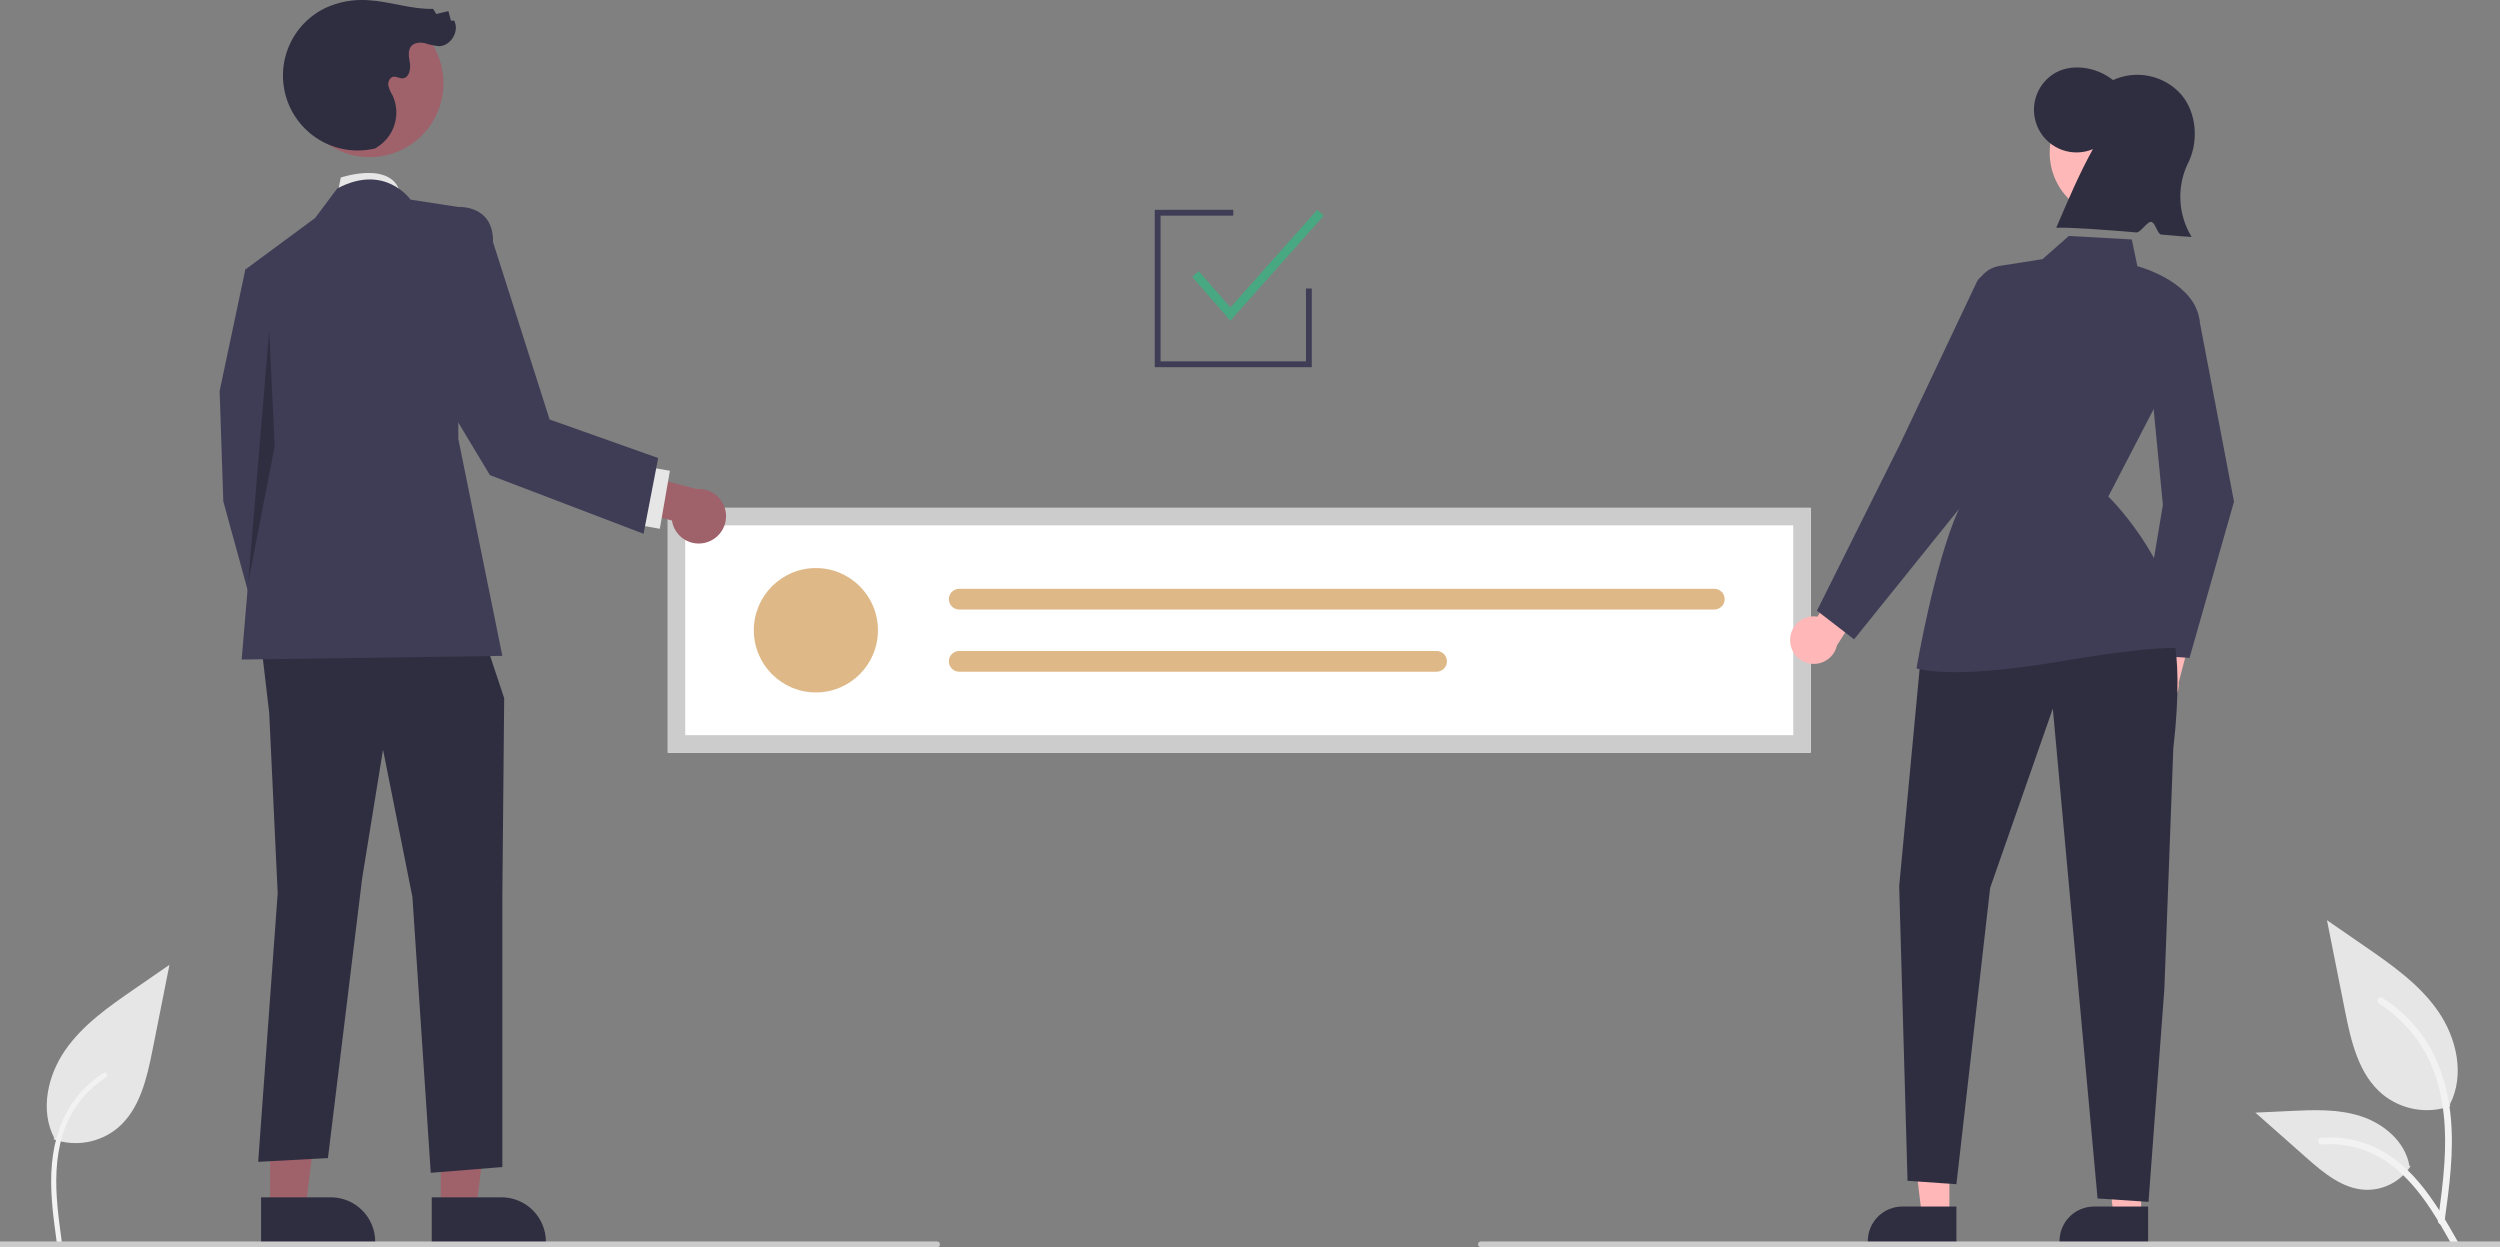 <svg width="461" height="230" viewBox="0 0 461 230" fill="none" xmlns="http://www.w3.org/2000/svg">
<rect x="0" y="0" width="461" height="230" fill="#808080" stroke="none"/>
<g clip-path="url(#clip0_487_3879)">
<path d="M9.903 210.1C11.878 210.796 13.998 210.97 16.059 210.606C18.121 210.242 20.054 209.352 21.673 208.022C25.795 204.555 27.089 198.843 28.139 193.554L31.25 177.91L24.738 182.403C20.054 185.635 15.266 188.97 12.023 193.65C8.78 198.331 7.365 204.72 9.97 209.785" fill="#E6E6E6"/>
<path d="M10.459 229.041C9.8 224.229 9.122 219.357 9.585 214.494C9.996 210.176 11.31 205.958 13.987 202.499C15.408 200.667 17.137 199.097 19.096 197.86C19.607 197.538 20.077 198.349 19.569 198.67C16.179 200.817 13.557 203.987 12.081 207.723C10.45 211.878 10.189 216.408 10.472 220.821C10.642 223.491 11.002 226.141 11.365 228.791C11.394 228.911 11.376 229.037 11.316 229.144C11.255 229.252 11.155 229.332 11.037 229.368C10.918 229.4 10.79 229.384 10.682 229.323C10.575 229.261 10.495 229.16 10.462 229.04L10.459 229.041Z" fill="#F2F2F2"/>
<path d="M451.836 203.978C449.732 204.719 447.474 204.905 445.277 204.517C443.081 204.13 441.021 203.182 439.297 201.765C434.905 198.071 433.527 191.987 432.407 186.352L429.093 169.684L436.031 174.471C441.021 177.914 446.123 181.467 449.578 186.454C453.033 191.44 454.54 198.248 451.765 203.644" fill="#E6E6E6"/>
<path d="M450.765 225.318C451.638 218.943 452.537 212.485 451.923 206.042C451.379 200.319 449.636 194.73 446.089 190.146C444.206 187.718 441.915 185.637 439.319 183.998C438.642 183.57 438.019 184.645 438.693 185.071C443.185 187.916 446.66 192.117 448.616 197.069C450.777 202.575 451.124 208.577 450.751 214.426C450.527 217.964 450.049 221.478 449.569 224.987C449.531 225.146 449.554 225.313 449.635 225.455C449.715 225.597 449.846 225.703 450.002 225.752C450.16 225.795 450.329 225.773 450.472 225.692C450.615 225.61 450.72 225.476 450.765 225.318L450.765 225.318Z" fill="#F2F2F2"/>
<path d="M444.479 215.088C443.577 216.463 442.337 217.581 440.878 218.336C439.419 219.091 437.791 219.456 436.15 219.397C431.933 219.197 428.418 216.249 425.255 213.448L415.896 205.168L422.089 204.871C426.544 204.657 431.113 204.457 435.356 205.835C439.599 207.213 443.511 210.524 444.287 214.925" fill="#E6E6E6"/>
<path d="M453.234 228.983C449.029 221.529 444.153 213.244 435.439 210.596C433.017 209.863 430.476 209.6 427.955 209.822C427.161 209.891 427.359 211.118 428.152 211.05C432.378 210.698 436.596 211.816 440.096 214.216C443.464 216.513 446.086 219.707 448.305 223.093C449.665 225.168 450.882 227.33 452.1 229.49C452.489 230.18 453.627 229.681 453.234 228.983Z" fill="#F2F2F2"/>
<path d="M333.897 138.789H123.14V93.648H333.897V138.789Z" fill="white"/>
<path d="M150.45 127.685C156.77 127.685 161.893 122.551 161.893 116.218C161.893 109.885 156.77 104.751 150.45 104.751C144.13 104.751 139.006 109.885 139.006 116.218C139.006 122.551 144.13 127.685 150.45 127.685Z" fill="#DEB887"/>
<path d="M176.878 108.574C176.373 108.574 175.887 108.776 175.53 109.134C175.172 109.492 174.971 109.978 174.971 110.485C174.971 110.992 175.172 111.478 175.53 111.837C175.887 112.195 176.373 112.397 176.878 112.397H316.128C316.633 112.395 317.117 112.193 317.474 111.835C317.83 111.477 318.031 110.991 318.031 110.485C318.031 109.979 317.83 109.494 317.474 109.136C317.117 108.777 316.633 108.575 316.128 108.574H176.878Z" fill="#DEB887"/>
<path d="M176.878 120.041C176.372 120.04 175.887 120.24 175.528 120.598C175.17 120.956 174.968 121.441 174.967 121.948C174.966 122.455 175.166 122.942 175.523 123.301C175.879 123.66 176.364 123.862 176.87 123.863H264.905C265.156 123.864 265.404 123.815 265.636 123.719C265.868 123.623 266.078 123.482 266.256 123.305C266.433 123.127 266.574 122.916 266.67 122.684C266.766 122.452 266.815 122.203 266.815 121.952C266.815 121.701 266.766 121.452 266.67 121.22C266.574 120.988 266.433 120.777 266.256 120.6C266.078 120.422 265.868 120.281 265.636 120.186C265.404 120.09 265.156 120.041 264.905 120.041H176.878Z" fill="#DEB887"/>
<path d="M333.897 138.789H123.14V93.648H333.897V138.789ZM126.358 135.564H330.68V96.873H126.358V135.564Z" fill="#CCCCCC"/>
<path d="M393.248 127.576C393.043 126.973 392.973 126.331 393.043 125.698C393.112 125.064 393.319 124.454 393.65 123.909C393.98 123.364 394.426 122.899 394.955 122.545C395.484 122.192 396.085 121.959 396.713 121.863L399.099 112.19L405.319 112.209L401.758 125.822C401.849 126.891 401.545 127.957 400.904 128.816C400.263 129.676 399.33 130.271 398.281 130.487C397.232 130.703 396.14 130.526 395.212 129.99C394.285 129.453 393.586 128.595 393.248 127.576Z" fill="#FFB7B7"/>
<path d="M403.749 121.317L394.223 120.655L398.837 93.105L395.901 62.769L405.53 58.812L411.952 92.501L411.934 92.562L403.749 121.317Z" fill="#3F3D56"/>
<path d="M330.093 118.088C330.082 117.45 330.21 116.818 330.469 116.236C330.729 115.654 331.112 115.136 331.592 114.718C332.073 114.3 332.639 113.993 333.251 113.819C333.863 113.644 334.505 113.606 335.133 113.707L340.351 105.225L346.268 107.145L338.732 119.019C338.493 120.065 337.879 120.987 337.006 121.61C336.134 122.233 335.064 122.513 333.999 122.398C332.935 122.284 331.949 121.781 331.229 120.987C330.509 120.192 330.105 119.161 330.093 118.088Z" fill="#FFB7B7"/>
<path d="M359.469 224.145H354.402L351.991 204.559L359.47 204.559L359.469 224.145Z" fill="#FFB7B7"/>
<path d="M360.762 229.067L344.422 229.066V228.859C344.422 227.169 345.093 225.548 346.285 224.353C347.478 223.158 349.095 222.486 350.782 222.486H350.782L360.762 222.487L360.762 229.067Z" fill="#2F2E41"/>
<path d="M394.821 224.145H389.753L387.343 204.559L394.822 204.559L394.821 224.145Z" fill="#FFB7B7"/>
<path d="M396.113 229.067L379.774 229.066V228.859C379.774 227.169 380.444 225.548 381.637 224.353C382.829 223.158 384.447 222.486 386.134 222.486H386.134L396.113 222.487L396.113 229.067Z" fill="#2F2E41"/>
<path d="M390.002 40.225C396.651 40.225 402.04 34.824 402.04 28.162C402.04 21.499 396.651 16.098 390.002 16.098C383.353 16.098 377.963 21.499 377.963 28.162C377.963 34.824 383.353 40.225 390.002 40.225Z" fill="#FFB8B8"/>
<path d="M385.936 27.5C384.137 28.254 382.122 28.31 380.285 27.657C378.447 27.003 376.918 25.688 375.995 23.967C375.072 22.246 374.822 20.242 375.293 18.346C375.764 16.45 376.923 14.798 378.543 13.711C381.747 11.562 386.533 12.274 389.639 14.766C391.733 13.811 394.076 13.549 396.329 14.018C398.582 14.486 400.627 15.661 402.169 17.371C405.168 20.847 405.496 26.365 403.311 30.417C402.355 32.529 401.931 34.844 402.076 37.159C402.22 39.474 402.929 41.718 404.141 43.694C403.2 43.656 401.131 43.481 398.542 43.258C397.792 43.193 397.468 40.987 396.646 40.916C395.922 40.854 394.706 42.926 393.947 42.862C388.323 42.386 382.027 41.902 379.174 41.997C381.324 36.953 383.474 31.91 385.936 27.5Z" fill="#2F2E41"/>
<path d="M399.234 113.146C399.234 113.146 403.146 117.188 400.757 138.06L399.107 182.38L396.187 221.624L386.791 220.998L378.539 130.674L366.985 163.726L360.764 218.368L351.749 217.743L350.21 163.404L354.162 121.409L399.234 113.146Z" fill="#2F2E41"/>
<path d="M360.51 123.937C355.703 123.938 353.767 123.359 353.626 123.314L353.403 123.244L353.442 123.013C353.474 122.823 356.704 103.955 361.135 94.049L364.251 53.877C364.34 52.683 364.83 51.555 365.641 50.676C366.452 49.797 367.536 49.22 368.717 49.037L368.758 49.303L368.717 49.037L376.643 47.79L381.491 43.512L393.106 44.156L394.13 49.079C395.519 49.468 404.687 52.283 405.594 59.025L405.605 59.109L405.566 59.185L388.772 91.559C390.191 92.963 401.406 104.508 402.168 119.267L402.186 119.622L401.84 119.543C401.808 119.536 398.219 118.853 379.345 122.05C370.616 123.528 364.55 123.937 360.51 123.937Z" fill="#3F3D56"/>
<path d="M341.893 117.892L335.047 112.61L350.326 81.978L364.536 51.957C364.735 51.537 365.057 51.188 365.459 50.958C365.861 50.727 366.324 50.624 366.785 50.665C367.247 50.705 367.685 50.886 368.041 51.183C368.397 51.48 368.654 51.88 368.777 52.327L372.294 65.114L361.295 93.79L341.893 117.892Z" fill="#3F3D56"/>
<path d="M477.404 230H273.082C272.94 230 272.804 229.943 272.703 229.843C272.602 229.742 272.546 229.605 272.546 229.463C272.546 229.32 272.602 229.183 272.703 229.083C272.804 228.982 272.94 228.925 273.082 228.925H477.404C477.546 228.925 477.683 228.982 477.783 229.083C477.884 229.183 477.94 229.32 477.94 229.463C477.94 229.605 477.884 229.742 477.783 229.843C477.683 229.943 477.546 230 477.404 230Z" fill="#CBCBCB"/>
<path d="M241.894 67.71H212.935V38.691H227.414V39.766H214.007V66.635H240.821V53.201H241.894V67.71Z" fill="#3F3D56"/>
<path d="M226.871 59.138L219.836 51.044L221.049 49.985L226.885 56.7L242.902 38.693L244.102 39.766L226.871 59.138Z" fill="#48A882"/>
<path d="M62.166 36.133L62.843 32.741C62.843 32.741 72.801 29.349 73.915 36.133H62.166Z" fill="#E6E6E6"/>
<path d="M81.278 222.919H87.807L90.913 197.684H81.277L81.278 222.919Z" fill="#9F616A"/>
<path d="M79.613 220.782L92.47 220.782H92.471C94.644 220.782 96.728 221.647 98.265 223.187C99.801 224.726 100.665 226.815 100.665 228.992V229.259L79.613 229.26L79.613 220.782Z" fill="#2F2E41"/>
<path d="M49.805 222.919H56.334L59.44 197.684H49.804L49.805 222.919Z" fill="#9F616A"/>
<path d="M48.14 220.782L60.997 220.782H60.998C63.171 220.782 65.255 221.647 66.791 223.187C68.328 224.726 69.192 226.815 69.192 228.992V229.259L48.14 229.26L48.14 220.782Z" fill="#2F2E41"/>
<path d="M52.687 50.381L45.239 49.703L40.5 72.092L41.177 92.446L48.625 119.584L58.781 113.478L53.364 85.661L52.687 50.381Z" fill="#3F3D56"/>
<path d="M47.973 117.209L49.64 131.457L51.206 164.702L47.609 214.242L60.473 213.55L66.778 161.987L70.629 138.241L76.046 165.38L79.431 216.264L92.634 215.204V165.201L92.972 128.743L88.233 114.496L47.973 117.209Z" fill="#2F2E41"/>
<path d="M75.707 36.812C75.707 36.812 70.967 30.027 62.166 34.777L58.103 40.204L45.239 49.703L47.947 81.59L44.562 121.619L92.633 120.941L84.509 80.912V38.169L75.707 36.812Z" fill="#3F3D56"/>
<path opacity="0.25" d="M49.64 60.964L45.758 107.477L50.656 82.268L49.64 60.964Z" fill="black"/>
<path d="M130.448 99.963C129.756 100.198 129.022 100.279 128.296 100.199C127.571 100.119 126.871 99.881 126.248 99.501C125.624 99.121 125.091 98.609 124.686 98C124.281 97.391 124.014 96.701 123.905 95.978L112.827 93.234L112.848 86.082L128.438 90.176C129.663 90.072 130.883 90.421 131.868 91.158C132.853 91.895 133.534 92.969 133.781 94.175C134.029 95.381 133.826 96.637 133.212 97.704C132.598 98.77 131.614 99.574 130.448 99.963H130.448Z" fill="#9F616A"/>
<path d="M118.863 85.996L117 96.689L121.669 97.506L123.532 86.812L118.863 85.996Z" fill="#E6E6E6"/>
<path d="M68.172 28.975C75.681 28.975 81.768 22.875 81.768 15.351C81.768 7.827 75.681 1.727 68.172 1.727C60.663 1.727 54.576 7.827 54.576 15.351C54.576 22.875 60.663 28.975 68.172 28.975Z" fill="#9F616A"/>
<path d="M69.188 27.369C65.862 28.169 62.357 27.702 59.355 26.059C56.353 24.415 54.068 21.712 52.944 18.474C51.819 15.237 51.935 11.697 53.27 8.54C54.604 5.384 57.062 2.837 60.165 1.395C62.555 0.326 65.168 -0.144 67.78 0.025C71.846 0.24 75.798 1.746 79.868 1.635L80.458 2.585L82.682 2.045L83.158 3.813L83.744 3.793C84.793 5.747 83.105 8.544 80.891 8.52C80.021 8.419 79.162 8.232 78.329 7.961C77.472 7.777 76.463 7.822 75.872 8.471C75.104 9.314 75.438 10.63 75.598 11.76C75.758 12.89 75.358 14.412 74.22 14.449C73.638 14.468 73.085 14.05 72.514 14.16C71.848 14.288 71.511 15.093 71.609 15.765C71.773 16.425 72.042 17.053 72.405 17.628C73.175 19.31 73.297 21.218 72.749 22.985C72.201 24.752 71.02 26.253 69.434 27.201" fill="#2F2E41"/>
<path d="M81.277 40.79L84.509 38.169C84.509 38.169 91.031 37.714 90.913 44.643L101.349 77.354L121.369 84.461L118.671 98.428L90.346 87.615L75.958 63.718L81.277 40.79Z" fill="#3F3D56"/>
<path d="M172.798 230H-31.523C-31.666 230 -31.802 229.943 -31.902 229.843C-32.003 229.742 -32.06 229.605 -32.06 229.463C-32.06 229.32 -32.003 229.183 -31.902 229.083C-31.802 228.982 -31.666 228.925 -31.523 228.925H172.798C172.941 228.925 173.077 228.982 173.178 229.083C173.278 229.183 173.335 229.32 173.335 229.463C173.335 229.605 173.278 229.742 173.178 229.843C173.077 229.943 172.941 230 172.798 230Z" fill="#CBCBCB"/>
</g>
<defs>
<clipPath id="clip0_487_3879">
<rect width="461" height="230" fill="white"/>
</clipPath>
</defs>
</svg>
